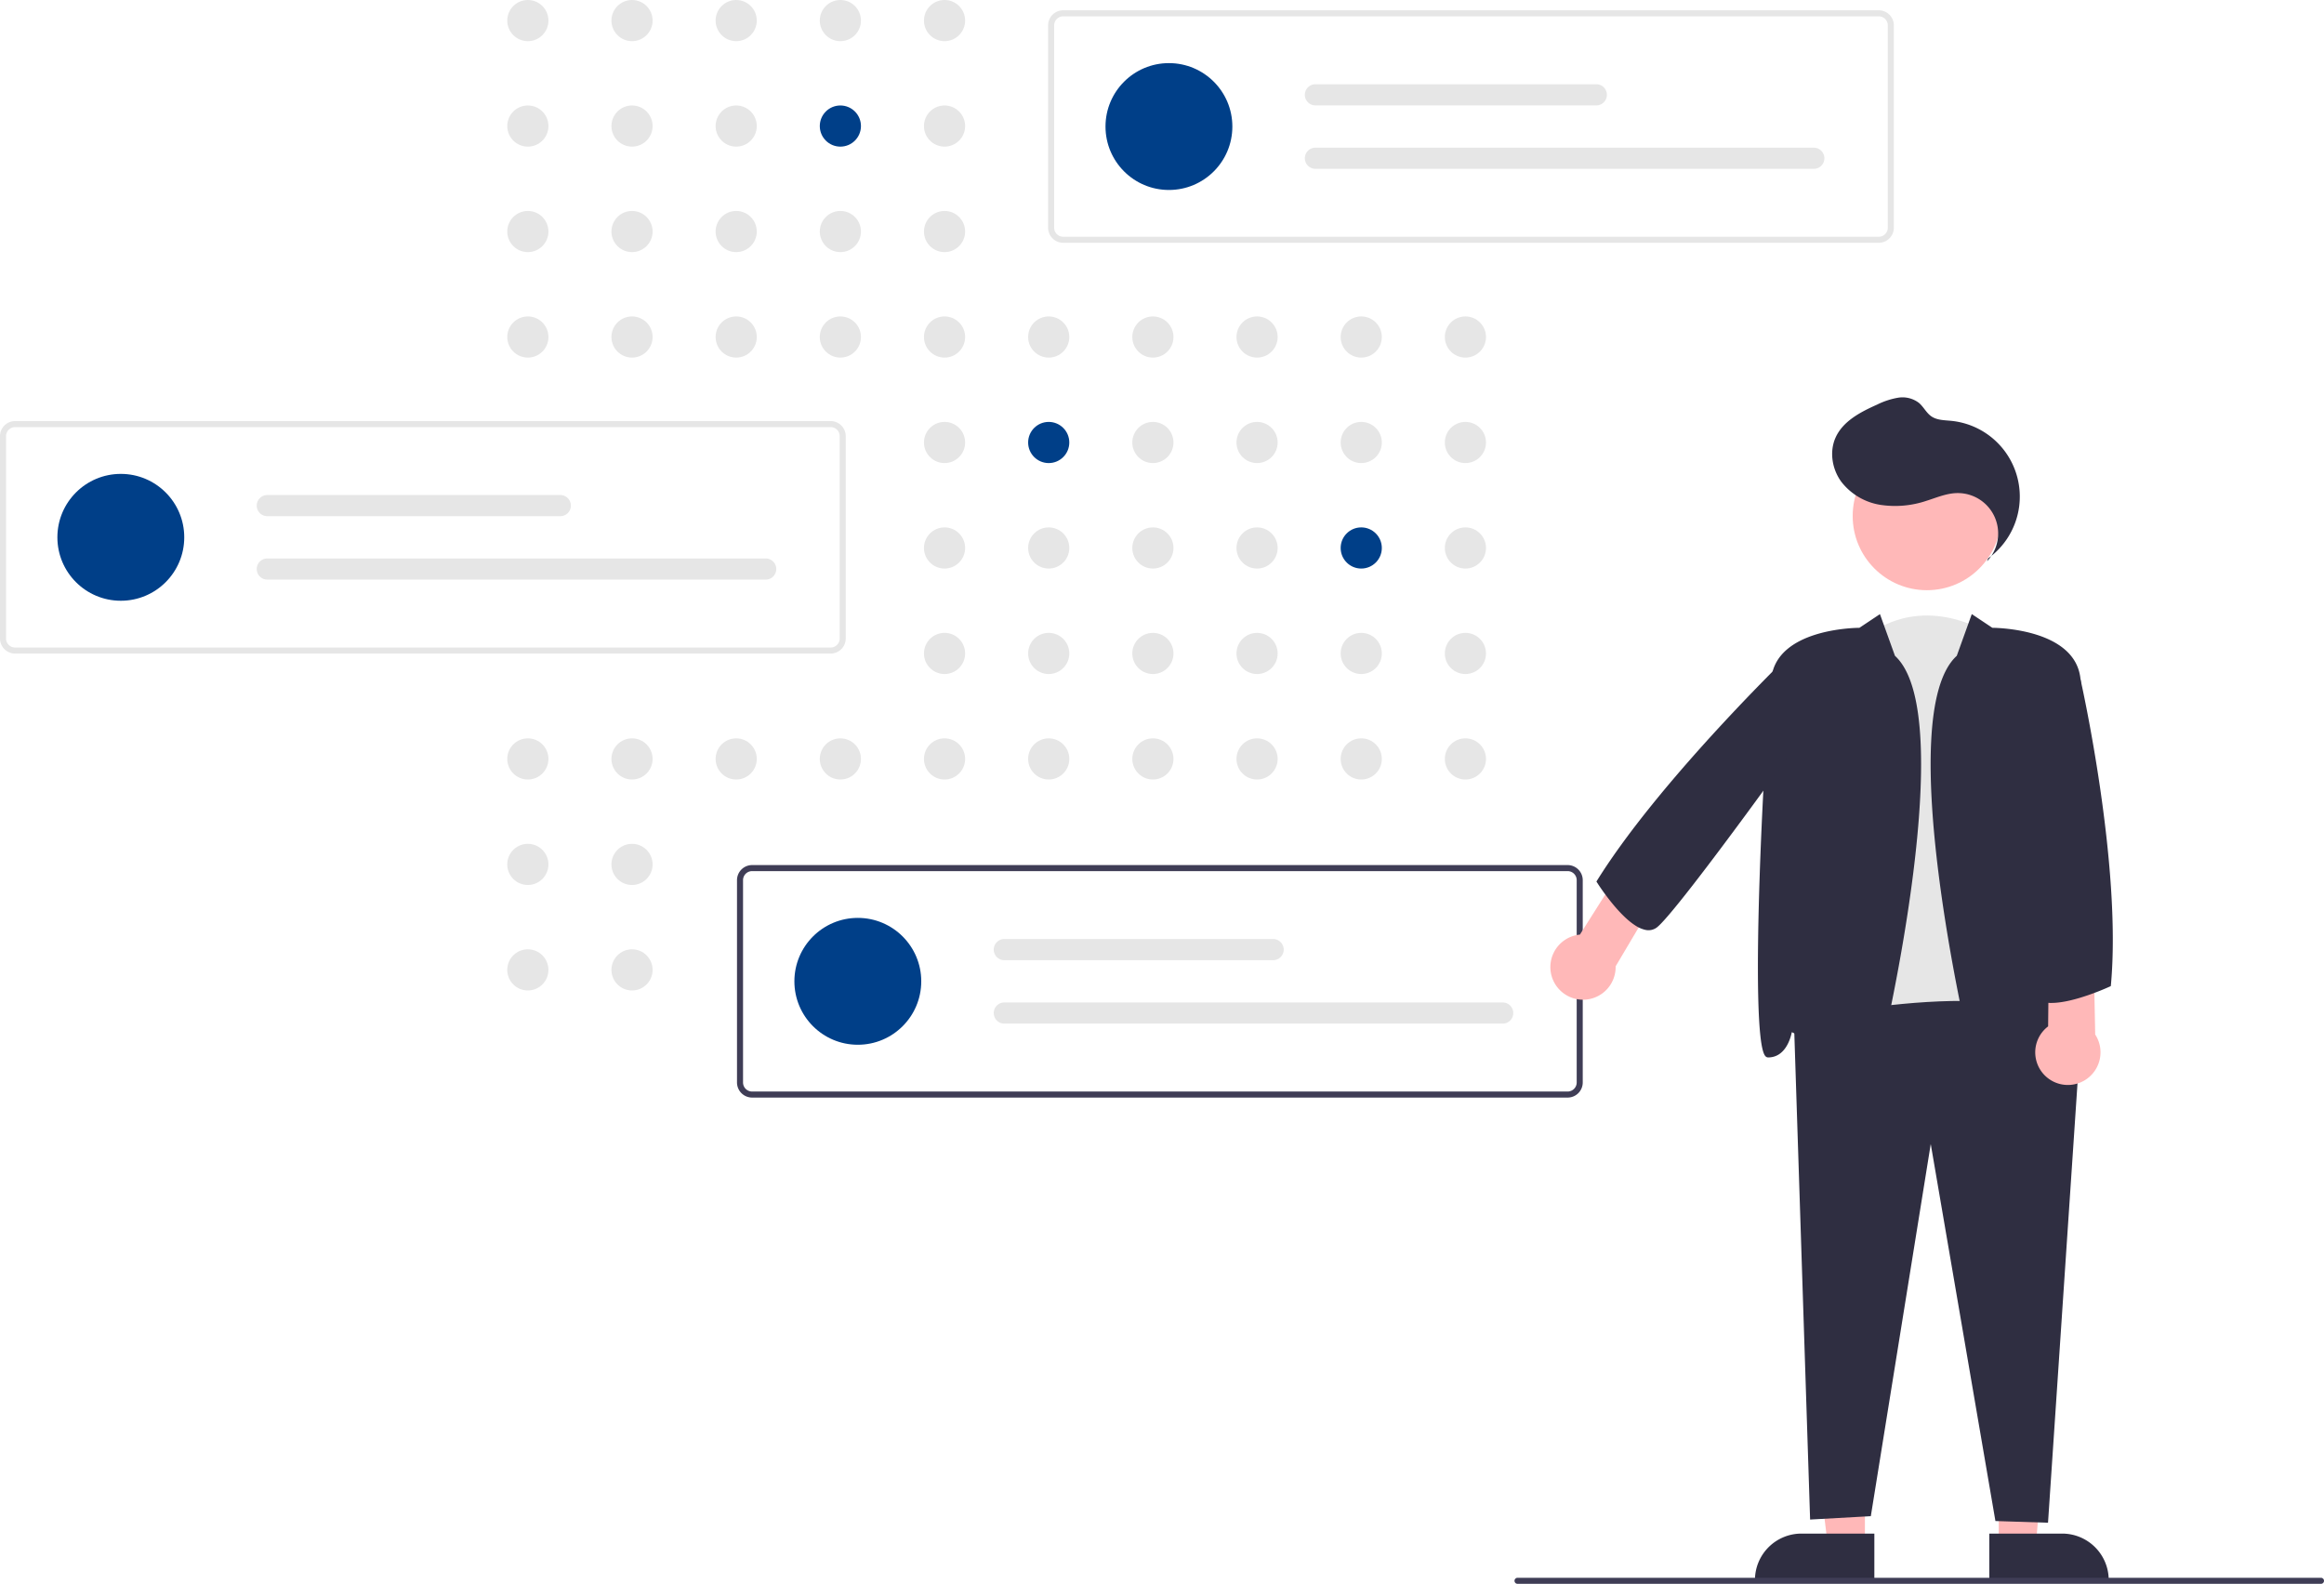 <?xml version="1.0" encoding="UTF-8"?>
<svg xmlns="http://www.w3.org/2000/svg" xmlns:xlink="http://www.w3.org/1999/xlink" data-name="Layer 1" width="769.411" height="524.375" viewBox="0 0 769.411 524.375">
  <circle cx="174.757" cy="6.813" r="6.813" fill="#e6e6e6"></circle>
  <circle cx="209.246" cy="6.813" r="6.813" fill="#e6e6e6"></circle>
  <circle cx="243.735" cy="6.813" r="6.813" fill="#e6e6e6"></circle>
  <circle cx="278.224" cy="6.813" r="6.813" fill="#e6e6e6"></circle>
  <circle cx="312.713" cy="6.813" r="6.813" fill="#e6e6e6"></circle>
  <circle cx="174.757" cy="41.735" r="6.813" fill="#e6e6e6"></circle>
  <circle cx="209.246" cy="41.735" r="6.813" fill="#e6e6e6"></circle>
  <circle cx="243.735" cy="41.735" r="6.813" fill="#e6e6e6"></circle>
  <circle cx="278.224" cy="41.735" r="6.813" fill="#003f88"></circle>
  <circle cx="312.713" cy="41.735" r="6.813" fill="#e6e6e6"></circle>
  <circle cx="381.691" cy="41.735" r="6.813" fill="#e6e6e6"></circle>
  <circle cx="174.757" cy="76.657" r="6.813" fill="#e6e6e6"></circle>
  <circle cx="209.246" cy="76.657" r="6.813" fill="#e6e6e6"></circle>
  <circle cx="243.735" cy="76.657" r="6.813" fill="#e6e6e6"></circle>
  <circle cx="278.224" cy="76.657" r="6.813" fill="#e6e6e6"></circle>
  <circle cx="312.713" cy="76.657" r="6.813" fill="#e6e6e6"></circle>
  <circle cx="174.757" cy="111.579" r="6.813" fill="#e6e6e6"></circle>
  <circle cx="209.246" cy="111.579" r="6.813" fill="#e6e6e6"></circle>
  <circle cx="243.735" cy="111.579" r="6.813" fill="#e6e6e6"></circle>
  <circle cx="278.224" cy="111.579" r="6.813" fill="#e6e6e6"></circle>
  <circle cx="312.713" cy="111.579" r="6.813" fill="#e6e6e6"></circle>
  <circle cx="347.202" cy="111.579" r="6.813" fill="#e6e6e6"></circle>
  <circle cx="381.691" cy="111.579" r="6.813" fill="#e6e6e6"></circle>
  <circle cx="416.18" cy="111.579" r="6.813" fill="#e6e6e6"></circle>
  <circle cx="450.669" cy="111.579" r="6.813" fill="#e6e6e6"></circle>
  <circle cx="485.158" cy="111.579" r="6.813" fill="#e6e6e6"></circle>
  <circle cx="312.713" cy="146.501" r="6.813" fill="#e6e6e6"></circle>
  <circle cx="347.202" cy="146.501" r="6.813" fill="#003f88"></circle>
  <circle cx="381.691" cy="146.501" r="6.813" fill="#e6e6e6"></circle>
  <circle cx="416.18" cy="146.501" r="6.813" fill="#e6e6e6"></circle>
  <circle cx="450.669" cy="146.501" r="6.813" fill="#e6e6e6"></circle>
  <circle cx="485.158" cy="146.501" r="6.813" fill="#e6e6e6"></circle>
  <circle cx="312.713" cy="181.423" r="6.813" fill="#e6e6e6"></circle>
  <circle cx="347.202" cy="181.423" r="6.813" fill="#e6e6e6"></circle>
  <circle cx="381.691" cy="181.423" r="6.813" fill="#e6e6e6"></circle>
  <circle cx="416.18" cy="181.423" r="6.813" fill="#e6e6e6"></circle>
  <circle cx="450.669" cy="181.423" r="6.813" fill="#003f88"></circle>
  <circle cx="485.158" cy="181.423" r="6.813" fill="#e6e6e6"></circle>
  <circle cx="312.713" cy="216.345" r="6.813" fill="#e6e6e6"></circle>
  <circle cx="347.202" cy="216.345" r="6.813" fill="#e6e6e6"></circle>
  <circle cx="381.691" cy="216.345" r="6.813" fill="#e6e6e6"></circle>
  <circle cx="416.18" cy="216.345" r="6.813" fill="#e6e6e6"></circle>
  <circle cx="450.669" cy="216.345" r="6.813" fill="#e6e6e6"></circle>
  <circle cx="485.158" cy="216.345" r="6.813" fill="#e6e6e6"></circle>
  <circle cx="174.757" cy="251.267" r="6.813" fill="#e6e6e6"></circle>
  <circle cx="209.246" cy="251.267" r="6.813" fill="#e6e6e6"></circle>
  <circle cx="243.735" cy="251.267" r="6.813" fill="#e6e6e6"></circle>
  <circle cx="278.224" cy="251.267" r="6.813" fill="#e6e6e6"></circle>
  <circle cx="312.713" cy="251.267" r="6.813" fill="#e6e6e6"></circle>
  <circle cx="347.202" cy="251.267" r="6.813" fill="#e6e6e6"></circle>
  <circle cx="381.691" cy="251.267" r="6.813" fill="#e6e6e6"></circle>
  <circle cx="416.18" cy="251.267" r="6.813" fill="#e6e6e6"></circle>
  <circle cx="450.669" cy="251.267" r="6.813" fill="#e6e6e6"></circle>
  <circle cx="485.158" cy="251.267" r="6.813" fill="#e6e6e6"></circle>
  <circle cx="174.753" cy="286.188" r="6.813" fill="#e6e6e6"></circle>
  <circle cx="209.246" cy="286.189" r="6.813" fill="#e6e6e6"></circle>
  <circle cx="174.753" cy="321.11" r="6.813" fill="#e6e6e6"></circle>
  <circle cx="209.246" cy="321.111" r="6.813" fill="#e6e6e6"></circle>
  <circle cx="278.224" cy="321.111" r="6.813" fill="#e6e6e6"></circle>
  <path d="M837.295,268.197H567.294a5.006,5.006,0,0,1-5-5V196.221a5.006,5.006,0,0,1,5-5H837.295a5.006,5.006,0,0,1,5,5v66.976A5.006,5.006,0,0,1,837.295,268.197ZM567.294,193.221a3.003,3.003,0,0,0-3,3v66.976a3.003,3.003,0,0,0,3,3H837.295a3.003,3.003,0,0,0,3-3V196.221a3.003,3.003,0,0,0-3-3Z" transform="translate(-215.294 -187.813)" fill="#e6e6e6"></path>
  <circle cx="387" cy="41.896" r="21" fill="#003f88"></circle>
  <path d="M650.794,215.708a3.5,3.5,0,1,0,0,7h93a3.5,3.5,0,1,0,0-7Z" transform="translate(-215.294 -187.813)" fill="#e6e6e6"></path>
  <path d="M650.794,236.708a3.5,3.5,0,1,0,0,7H815.794a3.5,3.5,0,1,0,0-7Z" transform="translate(-215.294 -187.813)" fill="#e6e6e6"></path>
  <path d="M490.295,404.197H220.294a5.006,5.006,0,0,1-5-5V332.221a5.006,5.006,0,0,1,5-5H490.295a5.006,5.006,0,0,1,5,5v66.976A5.006,5.006,0,0,1,490.295,404.197ZM220.294,329.221a3.003,3.003,0,0,0-3,3v66.976a3.003,3.003,0,0,0,3,3H490.295a3.003,3.003,0,0,0,3-3V332.221a3.003,3.003,0,0,0-3-3Z" transform="translate(-215.294 -187.813)" fill="#e6e6e6"></path>
  <circle cx="40" cy="177.896" r="21" fill="#003f88"></circle>
  <path d="M303.794,351.709a3.5,3.5,0,0,0,0,7h97a3.5,3.5,0,0,0,0-7Z" transform="translate(-215.294 -187.813)" fill="#e6e6e6"></path>
  <path d="M303.794,372.709a3.5,3.5,0,0,0,0,7h165a3.5,3.5,0,0,0,0-7Z" transform="translate(-215.294 -187.813)" fill="#e6e6e6"></path>
  <path d="M734.295,551.197H464.294a5.006,5.006,0,0,1-5-5V479.221a5.006,5.006,0,0,1,5-5H734.295a5.006,5.006,0,0,1,5,5v66.976A5.006,5.006,0,0,1,734.295,551.197ZM464.294,476.221a3.003,3.003,0,0,0-3,3v66.976a3.003,3.003,0,0,0,3,3H734.295a3.003,3.003,0,0,0,3-3V479.221a3.003,3.003,0,0,0-3-3Z" transform="translate(-215.294 -187.813)" fill="#3f3d56"></path>
  <circle cx="284" cy="324.896" r="21" fill="#003f88"></circle>
  <path d="M547.794,498.709a3.5,3.5,0,0,0,0,7h89a3.5,3.5,0,0,0,0-7Z" transform="translate(-215.294 -187.813)" fill="#e6e6e6"></path>
  <path d="M547.794,519.709a3.5,3.5,0,0,0,0,7h165a3.5,3.5,0,0,0,0-7Z" transform="translate(-215.294 -187.813)" fill="#e6e6e6"></path>
  <path d="M879.544,534.211c-11.726,35.177-59.695-2.132-59.695-2.132l12.792-133.247c19.188-14.924,39.441-2.132,39.441-2.132Z" transform="translate(-215.294 -187.813)" fill="#e6e6e6"></path>
  <polygon points="661.731 464.458 678.076 464.63 673.993 511.745 661.733 511.746 661.731 464.458" fill="#ffb8b8"></polygon>
  <path d="M873.9,695.555h24.144a15.404,15.404,0,0,1,15.387,15.387v.5H873.9Z" transform="translate(-215.294 -187.813)" fill="#2f2e41"></path>
  <polygon points="617.421 464.458 599.327 464.457 605.159 511.745 617.419 511.746 617.421 464.458" fill="#ffb8b8"></polygon>
  <path d="M796.309,711.441v-.5A15.387,15.387,0,0,1,811.696,695.555l24.144.001-.001,15.887Z" transform="translate(-215.294 -187.813)" fill="#2f2e41"></path>
  <path d="M875.922,691.396l-21.413-124.823-19.84,123.214-20.101,1.117-5.36-165.086.404-.09c3.323-.744,81.537-17.923,94.359,6.652l.065.125L893.335,691.958Z" transform="translate(-215.294 -187.813)" fill="#2f2e41"></path>
  <circle cx="637.934" cy="170.843" r="24.561" fill="#ffb8b8"></circle>
  <path d="M873.862,544.737c-2.879-.797-4.954-4.104-6.529-10.405-.272-1.086-25.772-109.711-4.207-129.392l4.971-13.808,6.803,4.535c2.407.022,27.021.646,29.124,16.423,2.059,15.443,7.666,118.913,2.03,125.349a1.219,1.219,0,0,1-.927.469c-5.711,0-7.444-6.336-7.851-8.356-1.358.562-5.402,2.629-12.049,9.275-4.117,4.117-7.345,6.09-10.012,6.09A5.037,5.037,0,0,1,873.862,544.737Z" transform="translate(-215.294 -187.813)" fill="#2f2e41"></path>
  <path d="M820.561,538.828c-6.648-6.648-10.693-8.714-12.049-9.275-.407,2.02-2.141,8.356-7.852,8.356a1.219,1.219,0,0,1-.927-.469c-5.635-6.436-.029-109.905,2.03-125.349,2.104-15.777,26.718-16.4,29.125-16.423l6.803-4.535,4.971,13.808c21.564,19.679-3.935,128.305-4.207,129.392-1.575,6.302-3.65,9.608-6.529,10.405a5.037,5.037,0,0,1-1.353.181C827.907,544.918,824.678,542.945,820.561,538.828Z" transform="translate(-215.294 -187.813)" fill="#2f2e41"></path>
  <path d="M873.506,372.685a25.204,25.204,0,0,0-12.208-45.54c-2.261-.226-4.696-.193-6.571-1.477-1.665-1.141-2.562-3.119-4.093-4.436a8.929,8.929,0,0,0-6.926-1.746,25.062,25.062,0,0,0-6.962,2.288c-5.446,2.428-11.235,5.417-13.714,10.84-2.147,4.698-1.199,10.491,1.84,14.667a20.41,20.41,0,0,0,13.016,7.686,32.535,32.535,0,0,0,15.285-1.376c3.241-1.02,6.442-2.41,9.838-2.523a13.369,13.369,0,0,1,10.145,22.564" transform="translate(-215.294 -187.813)" fill="#2f2e41"></path>
  <path d="M739.636,518.794a10.801,10.801,0,0,0,10.548-11.048l14.323-24.166L753.44,473.433,738.352,497.244a10.801,10.801,0,0,0,1.283,21.55Z" transform="translate(-215.294 -187.813)" fill="#ffb8b8"></path>
  <path d="M905.808,545.269A10.801,10.801,0,0,0,908.958,530.322l-.548-28.087-14.751-2.798L893.37,527.624a10.801,10.801,0,0,0,12.438,17.645Z" transform="translate(-215.294 -187.813)" fill="#ffb8b8"></path>
  <path d="M743.993,479.936l-.167-.265.165-.266c21.483-34.499,66.579-77.593,67.032-78.025l.143-.136,5.57-.057,6.021,15c-1.875,3.606-52.396,74.11-59.067,78.786a4.603,4.603,0,0,1-3.685.694,9.699,9.699,0,0,1-3.125-1.331C750.725,490.524,744.308,480.435,743.993,479.936Z" transform="translate(-215.294 -187.813)" fill="#2f2e41"></path>
  <path d="M890.852,519.303a4.57,4.57,0,0,1-2.707-2.484c-3.216-7.505,10.569-102.302,11.158-106.334l.111-.763,4.66,2.953.046.201c.138.605,13.713,60.997,10.033,101.126l-.026.287-.261.121c-.561.26-11.868,5.453-19.404,5.453A10.192,10.192,0,0,1,890.852,519.303Z" transform="translate(-215.294 -187.813)" fill="#2f2e41"></path>
  <path d="M983.706,712.187h-266a1,1,0,0,1,0-2h266a1,1,0,0,1,0,2Z" transform="translate(-215.294 -187.813)" fill="#3f3d56"></path>
</svg>
